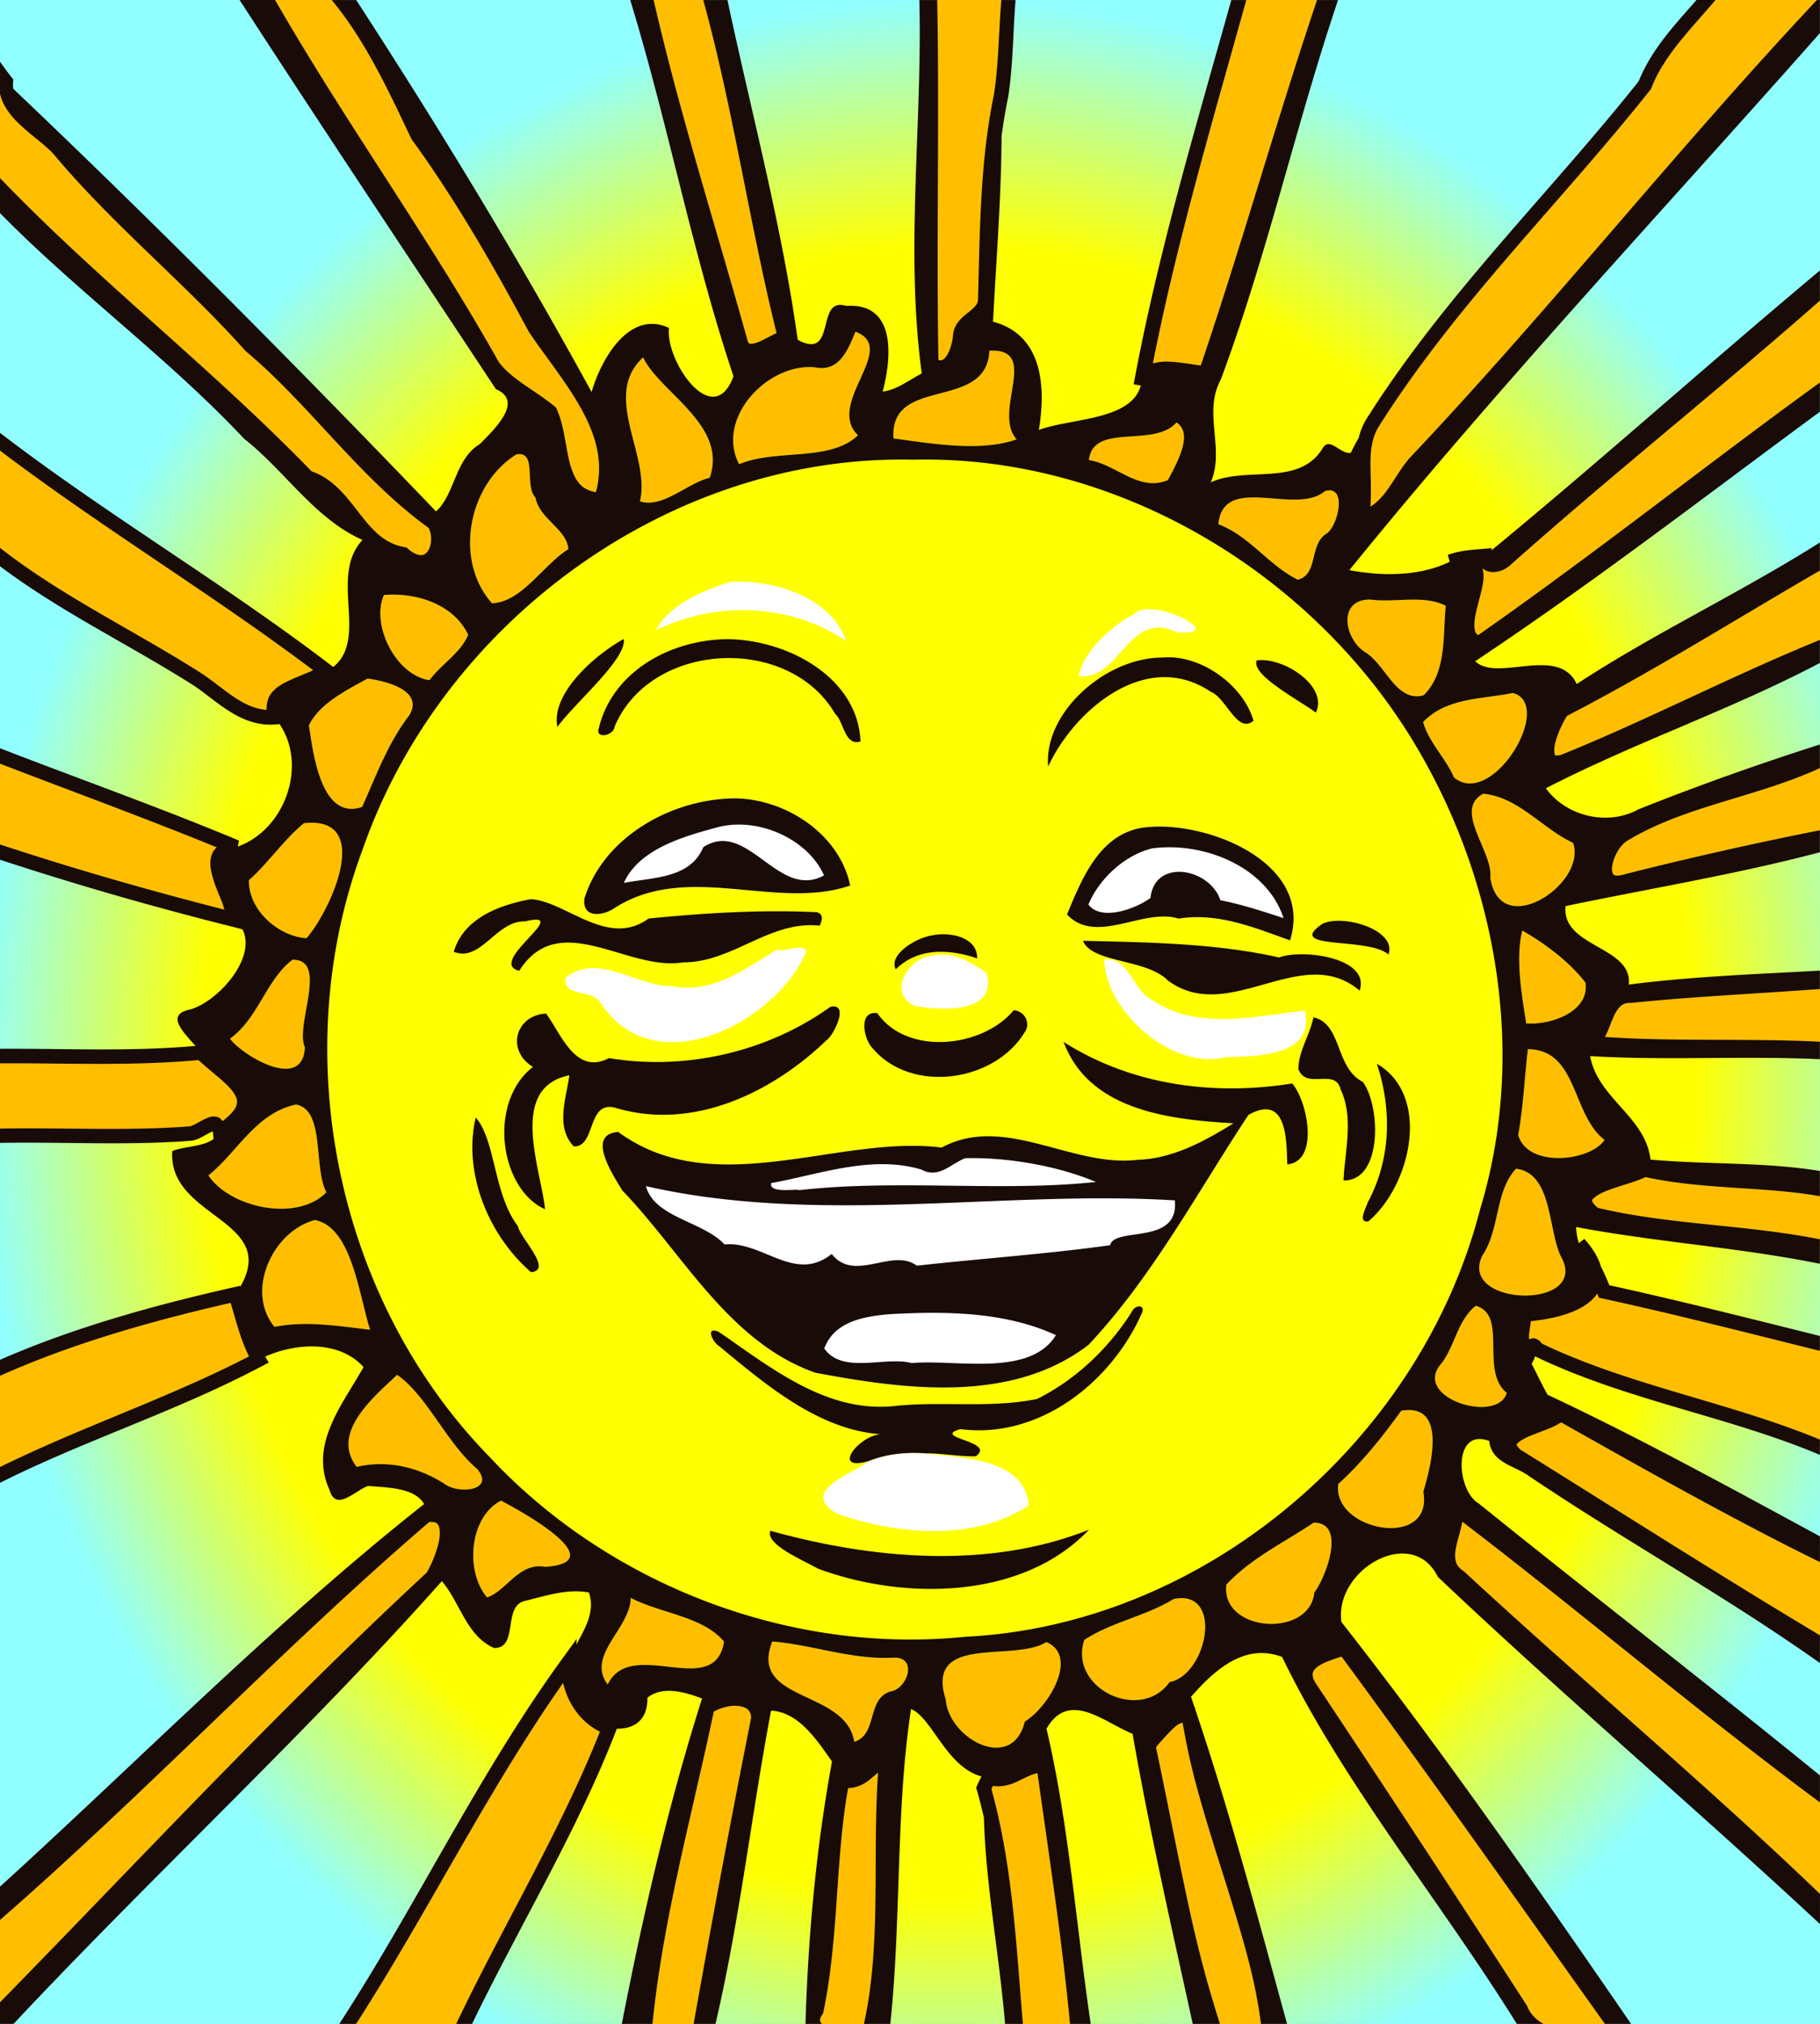 <svg xmlns="http://www.w3.org/2000/svg" height="747.76" width="672.467" viewBox="0 0 504.352 560.815"><rect x="0" y="0" width="504.352" height="560.815" fill="#808080" stroke="none"/><defs><radialGradient id="a" gradientUnits="userSpaceOnUse" cy="298.96" cx="266.12" gradientTransform="matrix(1.067 .01 -.011 1.179 -14.447 -54.582)" r="252.18"><stop stop-color="#ff0" offset="0"/><stop stop-color="#ff0" offset=".77"/><stop stop-color="#91ffff" offset="1"/></radialGradient></defs><path fill="url(#a)" d="M3.361 3.323h504.35v560.82H3.361z" transform="translate(-3.36 -3.323)"/><path d="M255.66 127.327c-.872.005-1.744.019-2.617.04-67.33-1.56-130.71 45.03-152.59 108.12-21.19 56.79-7.2 124.8 35.19 168.18 33.12 35.54 83.42 54.83 131.84 49.86 66.48-3.24 126.17-54.4 142.64-118.33 13.17-43.2 4.76-91.36-18.4-129.62-28.203-46.63-81.174-78.58-136.07-78.25z" fill="#ff0"/><path d="M204.6 161.157c-.758.004-1.5.03-2.224.08-7.58 2.4-17.11 6.39-20.57 13.38 16.65-8.18 37.32-7.39 52.67 2.98-3.928-11.522-18.518-16.506-29.877-16.44zm113.84 7.625c-1.736-.011-3.209.367-4.06 1.325-6.25 3.17-14.241 10.49-15.461 17.24 11.64 1.27 13.74-18.59 27.2-12.15 12.244.976-.162-6.368-7.68-6.415zm-114.76 52.425c-17.4.14-36.222 10.48-41.692 27.63-.86 5.72 5.14 5.04 8.44 2.69 20.19-12.83 44.77.871 65.18-6.159-2.92-14.17-17.71-23.97-31.93-24.16zm117.91 7.825a34.82 34.82 0 00-3.302.125c-13.1.93-18.281 13.82-22.591 24.24 8.15 8.61 21.09-1.93 30.95 1.14 10.96-1.77 21.13 2.58 30.87 6.02 6.178-19.95-18.836-31.392-35.928-31.525zm-100.1 33.537c-2.044-.005-4.98 1.22-6.038.498-8.76 5.19-17.96 12.47-29.24 10.18-9.6.18-20.75-9.6-29.51-2.24-.69 5.37 7.49 3.04 9.73 6.89 15.05 23 48.78 5.3 57.03-14.26-.3-.81-1.044-1.066-1.972-1.068zm39.188 1.928c-1.06.02-2.132.18-3.215.51-6.3 1.03-11.411 10.56-3.841 13.78 7.12 1.16 23.03 2.27 19.7-9.28-3.73-2.576-8.053-5.098-12.644-5.01zm45.97 1.314c-.206 0-.418.007-.636.025.19 13.96 18.45 30.931 33.82 27.091 8.21-.29 24.73-.1 21.74-12.89-14.02 1.45-29.72 5.69-42.33-3-5.135-2.442-6.188-11.208-12.595-11.226zm38.836 43.877l-3.95 1.563.267.017c-8.1 5.02-16.749 9.77-26.509 10.109-18.3 2.2-36.86-12.801-54.34-3.39-28.46-3.66-63.02 15.19-89.62-4.32-9.11.61-1.32 12.16 1.13 16.22 16.79 17.43 29.429 42.05 53.509 50.5 24.6 4.62 54.311 8.67 75.661-7.72 17.607-18.732 30.119-42.147 43.852-62.98zm-93.023 92.922c-3.99.078-7.958.742-11.678 2.227-4.69 3.71-19.56 8.29-8.831 14.59 16.82 5.83 37.73 7.791 53.17-2.279-1.3-13.31-18.45-13.01-28.67-14.43a43.86 43.86 0 00-3.99-.108z" fill="#fff"/><path d="M73.87 0c19.642 34.36 43.288 66.808 62.8 101.58 4.14 5.42 10.64 8.32 15.8 12.58 3.95 8.53 1.11 23.761 14.22 24.591 6.33-18-8.94-33.84-18.36-47.79-9.87-18.42-20.26-36.55-32.55-53.47C109.66 24.583 103.55 11.225 94.612 0H73.87zm105.2 0c7.364 32.21 17.573 63.824 26.43 95.717 2.53 4.15 8.46-1.18 12.04-2.28-7.74-30.843-12.2-63.13-20.51-93.437h-17.964zm78.705 0c.66 33.703-.34 67.411.31 101.01 5.17 3.33 7.76-3.92 8.01-7.8.22-4.8 6.96-5.45 6.95-10.32.53-18.86.56-37.97 4.4-56.43 1.34-8.758 1.274-17.642 1.992-26.456H257.77zm85.533 0c-9.86 35.342-20.53 70.825-27.15 106.8 1.27-7.74 12.62-3.45 18-3.34 11.66-34.188 21.45-69.421 32.91-103.46h-23.763zm129.5 0c-6.378 7.406-13.456 14.453-17.044 23.667-24.78 31.18-53.62 59.14-75.05 92.95-5.29 7.88-1.41 18.06-3.16 26.89 7.34-1.8 10.13-10.11 14.6-15.29 38.708-40.924 73.728-85.25 112.19-126.23V.005h-31.538zM-.002 20.5v31.732c27.107 27.952 57.984 51.91 85.148 79.986 11.6 3.57 13.681 19.09 26.611 21.36 7.52 6.57 11.98-2.79 8.68-8.53-19.3-13.84-32.83-34.001-50.97-49.211-16.97-19.01-36.98-35.11-53.31-54.68-5.13-5.47-15.25-10.42-14.53-18.52-.549-.707-1.091-1.42-1.629-2.138zm504.35 60.193c-28.47 25.134-58.31 48.774-86.71 74.034-1.8 1.88-6.02 3.12-6.19-.67-3.2.29-6.46.36-9.49 1.52 16.51-2.53-1.94 17.98 7.49 23.02 32.278-22.456 63.11-47.049 94.903-70.153V80.692zm-267.29 11.225c-2.08 4.97-4.45 11.39-11.45 9.83-13.15-1-27.34 14.279-20.79 26.889 10.2-4.36 25.11-.54 32.94-8.03-9.1-8.84 11.49-24.169-.7-28.689zm38.391 5.235a15.383 15.383 0 00-1.26.015c-.76 16.94-27.76 6.76-26.58 24.31 10.26 1.39 24.118 3.829 34.108.259-6.636-7.411 5.94-24.197-6.269-24.584zm-97.22 1.854c-11.64 10.76 2.159 27.07-.881 39.9 6.21 2.08 13.12-5.05 19.34-6.53 5.06-14.63-13.888-23.6-18.458-33.37zm147.79 18.041c-6.2 7.19-23.1-.07-24.27 10.43 7.58 1.16 13.85 8.94 21.9 5.55 2.37-4.52 7.22-12.91 2.37-15.98zM0 122.458v31.952c16.98 13.033 36.834 22.418 54.898 33.948 6.45 4.32 12.64 11.07 21.12 10.4-2.42-8.77 9.45-8.64 14.57-12.76-29.239-22.33-61.282-41.2-90.587-63.54zm144.09 3.37a4.488 4.488 0 00-1 .08c-13.5 8.49-17.29 29.42-6.75 41.24 8.2-.25 14.2-10.64 21.16-14.98-.37-5.55-8.03-8.37-9.1-14.29-3-3.047.16-11.851-4.31-12.05zm224.13 10.04a4.73 4.73 0 00-1.064.2c-8.04 6.94-28.13-5.1-29.53 9.19 8.7 3.27 13.95 11.4 22 15.36 5.83-1.43 3.06-9.94 8.1-12.84 3-2.24 5.33-12.198.494-11.91zm136.13 19.895c-23.782 13.734-47.069 28.498-71.512 41.106-2.69 3.8-7.84 16.15.2 14.3 24.124-9.719 47.225-21.874 71.312-31.717v-23.69zm-394.59 9.006a29.74 29.74 0 00-3.373.1c-3.66 8.39 3.42 22.319 12.65 23.589 3.19-4.41 8.61-7.44 10.709-12.589-3.58-7.49-12.012-10.884-19.986-11.1zm270.11 1.36c-9.31-.22-7.439 10.981-1.389 14.691 5.55 3.45 8.51 13.91 16.04 11.83 6.45-6.32 5.299-16.53 6.129-24.8-6.07-3.14-14.04-.79-20.78-1.72zm-278 21.891c-5.9 3.24-13.45 7.02-16.25 12.98 1.19 7.82 3.42 26.5 14.75 22.58 3.89-8.66 7.12-17.62 12.991-25.28 4.37-7.03-6.5-9.61-11.49-10.28zm317.35 3.99c-8.51 1.77-18.349 1.23-24.839 8.06 1.6 5.67 6.24 9.94 8.55 15.35 10.61 8.85 28.05-20.261 16.29-23.411zM0 209.483v26.645c21.535 7.079 43.291 13.317 65.23 18.82-.85-6.4-10.74-19.59.21-20.19-21.336-8.913-43.616-16.855-65.44-25.276zm504.35 1.256c-17.542 8.234-37.503 10.36-54.153 20.37-5.29 2.69-9.38 16.27.82 13.01 17.62-4.447 35.462-8.498 53.333-12.039v-21.34zm-93.342 9.199c-8.39 4.56 2.78 15.91 2 23.27 2.7 17.68 26.94 1.61 22.91-9.67-8.54-3.98-15.26-12.79-24.91-13.6zm-325.03 8.034a20.15 20.15 0 00-1.73.116c-5.67 4.64-9.788 10.92-15.269 15.81-.08 8.62 8.52 15.63 15.98 16.06 6.54-7.527 17.966-32.36 1.02-31.986zm335.86 29.9c-1.88 7.57-.22 17.53 1.1 25.71 6.66.57 17.69-3.251 16.4-11.32-4.54-5.89-11.64-11.11-17.5-14.39zm-340.79 8.08c-7.3 5.53-9.479 16.239-17.319 21.859 3.13 4.42 20.16 14.93 20.75 2.41-2.81-6.2 6.699-24.44-3.431-24.27zm423.3 6.122c-17.43 1.283-34.907 2.048-52.303 3.817-7.65-.18-6.759 9.811-11.169 13.23 20.025 1.807 42.414.447 63.472 1.484v-18.531zm-80.95 18.66c-.95 7.91-1.249 15.92-2.689 23.78 2.68 9.32 20.15 7.23 23.92 1.36-9.19-7.12-7.361-25.01-21.23-25.14zm-367.73.97c-18.503 1.81-37.104.825-55.669.923v22.07c17.577-.307 35.207.752 52.73-.583 2.99-.26 7.69-5.69 8.28-.36 14.39-9.37 2.06-15.02-5.34-22.05zm26.361 14.37c-11.11 2.32-16.29 13.259-24.28 19.639 6.1 9.08 24.69 12.96 32.7 4.67-3.66-6.95-.32-22.839-8.42-24.309zm338.07 17.78c-5.88 6.38-4.41 16.81-9.33 24.08-6.91 14.3 30.421 15.18 21.691.05-3.5-7.43-2.29-22.93-12.36-24.13zm35.761.27c-5.3 2.86-23.28 4.92-14.03 12.42 20.262 4.944 42.06 4.666 62.522 8.795v-16.002c-16.049-2.775-32.59-1.638-48.492-5.213zm-368.64 13.95c-11.83 3.21-19.239 19.8-11.159 29.61 8.83-1.75 17.7-.22 26.51.79-3.16-9.8-5.1-28.5-15.35-30.4zm350.38 6.54a69.893 69.893 0 014.347 7.365c-.475-2.117-1.825-4.555-4.347-7.366zm4.347 7.365c1.862 8.295-9.93 11.591-19.466 12.364-.4 3.72-1.851 8.211.839 11.481.64-1.24.38-4.93 2.88-1.82 24.906 12.002 52.65 16.362 78.153 26.975v-28.723c-19.891-4.94-39.764-10.042-59.772-14.392a61.575 61.575 0 00-2.635-5.885zm-376.67 6.664c-21.899 4.94-44.73 11.24-65.279 20.36v29.645c23.424-11.64 48.615-19.62 71.689-31.86-3.33-5.57-4.279-12.1-6.409-18.14zm343.67 3.19c-4.97 3.96-5.73 10.91-9.41 15.87-8.69 9.54 15.43 17.06 18.01 8.27-7.54-6.07.43-21.64-8.6-24.14zm-298.91 19.15c-6.44 6.13-18.531 16.06-11.191 25.5 8.57-1.99 17.08.07 24.37 4.73 3.74 2.88 14.051 1.92 9.04-4.11-8.58-7.31-13.97-20.43-22.22-26.12zm280.47 9.75a12.306 12.306 0 00-2.195.19c-5.14 7.1-10.761 14.23-17.441 20.29-1.84 13.08 26.44 18.32 23.55 2.18 2.09-7.06 6.106-22.548-3.914-22.66zm42.064 1.08c-4.02 3.58-19.41 5.1-12.52 11.44 28.222 17.555 55.824 35.258 84.303 52.27v-24.866c-24.399-12.046-48.115-25.512-71.783-38.844zm-293.73 24.03c-8.71 4.47-10.08 19.49-3.87 26.82 5.47-1.82 8.79-9.84 16.19-8.47 18.96-1.36-7.17-15.66-12.32-18.35zm264.62 1.9c.8 6.33-6.03 14.58.98 19.24 33.032 30.576 67.535 59.269 99.912 90.517v-30.53c-34.3-25.5-66.92-53.47-100.89-79.23zm-283.71 2.02a7.66 7.66 0 00-.775.002c-.28.014-.575.04-.884.083-40.6 34.81-77.856 74.33-118.09 109.55v28.359c39.593-40.37 78.276-82.252 119.9-120.78 2.796-4.618 7.46-16.844-.15-17.216zm244.26 2.205c-8.17 5.48-17.39 9.88-24.17 17.16-1.55 13.25 23.11 14.88 24.38 2.19 3.36-4.49 8.89-19.51-.21-19.35zm-189.23 20.82c-.06 8.46-12.471 15.939-6.381 24.009 6.47-13.43 29.64 4.49 32.23-11.88-5.86-7.05-17.65-7.8-25.85-12.13zm152.88.084a10.56 10.56 0 00-2.387.225c-7.85 4.81-17.2 6.35-24.82 11.36-4.37 13.53 15.7 22.91 23.63 11.68 9.91-1.958 14.467-22.955 3.577-23.265zM214 454.879c-6.67 16.91 20.43 13.17 22.72 27.8 6.55-2.03 3.37-11.861 9.98-13.941 4.76-.67 7.63-9.43 1.15-9.39-11.65.72-22.51-3.54-33.85-4.47zm75.941.15c-8.9 5.74-33.699-2.46-27.859 15.98.84 10.89 18.42 20.34 21.9 6.05 6.69-4.07 15.019-18.19 5.96-22.03zm82.591 1.639c-5.26 1.72-13.751 3.76-9.69 10.7a8371.383 8371.383 0 0158.558 89.37 11.169 11.169 0 002.899 4.088h22.92c-24.85-34.83-49.37-69.78-74.69-104.16zm-215.06 4.12c-22.879 31.49-39.892 67.302-61.052 100.04h32.198c13.151-27.448 29.239-53.596 40.253-81.958-7.28-2.57-11.78-10.53-11.4-18.08zm45.78 9.897c-2.72.093-5.572 1.065-7.2 2.303-6.095 29.132-14.35 58.274-17.273 87.838h15.467c5.022-28.262 10.351-56.698 15.956-84.838-.174-4.09-3.453-5.423-6.95-5.303zm125.22 4.262c-4.607.216-7.023 5.779-10.408 8.441 5.694 25.713 9.627 52.596 17.817 77.438h15.758c-3.788-29.172-17.944-56.537-22.216-85.847a6.135 6.135 0 00-.952-.031zm-83.405 13.317c-4.02.177-5.737 6.622-11.744 5.024-4.02 20.7-2.739 42.819-7.089 63.809-1.014 1.508-1.156 2.727-.79 3.728h16.087c5.084-23.537 1.848-48.546 3.933-72.558a3.763 3.763 0 00-.397-.003zm43.259.894c-4.593-.14-8.619 5.533-14.253 3.48-.52.93-1 1.88-1.43 2.86 5.959 20.812 6.97 43.504 8.824 65.327h17.116c-2.25-23.954-6.046-47.747-9.33-71.558-.312-.065-.62-.1-.927-.11z" fill="#ffbf00"/><path d="M66.397 0c23.402 36.122 47.33 71.938 71.034 107.84 7.99 3.37-.79 11.42-4.44 15.2-6.94 4.11-6.93 14.052-12.17 18.661-38.217-39.84-77.123-79.07-117.137-117.096a7.155 7.155 0 01-.065-1.79l.07-.785-.484-.62a111.787 111.787 0 01-3.208-4.314v8.883c.76 3.286 2.898 6.047 5.32 8.353 3.25 3.094 7.058 5.716 9.38 8.192C31.182 62.256 51.176 78.35 67.974 97.169l.095.108.113.092c17.7 14.842 31.193 34.834 50.617 48.935 1.067 2.113.777 5.035-.256 6.442-.537.73-1.082 1.055-1.854 1.078-.77.023-1.988-.33-3.617-1.753l-.42-.367-.549-.097c-5.718-1.004-9.019-4.882-12.573-9.45-3.433-4.413-7.056-9.414-13.195-11.57C58.603 101.97 27.227 77.699-.01 49.323v9.71C21.51 80.93 46.615 99.186 67.69 121.61c11.3 8.85 19.37 22.01 32.77 28.01-9.38 10.026 1.75 27.32-8.133 35.188l-.532-.408C62.022 161.65 29.497 142.57-.005 119.93v4.919c28.255 21.407 58.748 39.743 86.792 60.862-2.121.97-4.65 1.9-7.18 3.108-1.805.863-3.557 1.944-4.727 3.708-.761 1.148-1.015 2.615-1.012 4.178-2.863-.218-5.485-1.33-8.114-2.981-3.229-2.027-6.37-4.776-9.75-7.04l-.02-.01-.017-.013C37.304 174.748 17.01 165.148-.004 151.788v5.107c16.915 12.726 36.302 21.959 53.795 33.121 3.068 2.056 6.242 4.839 9.838 7.097 3.6 2.26 7.74 4.01 12.544 3.63l1.29-.103c7.813 11.52 1.5 29.223-11.544 33.928l.286-1.666c-21.641-9.04-44.193-17.056-66.212-25.568v4.264c20.076 7.74 40.406 15.148 60.06 23.189-.52.495-.962 1.046-1.236 1.695-.92 2.184-.492 4.48.165 6.746.657 2.265 1.657 4.578 2.523 6.7.349.855.426 1.362.698 2.126-20.916-5.328-41.67-11.296-62.21-18.064v4.233c21.38 7.01 42.973 13.194 64.742 18.654l2.452.616c4.06 8.065-6.94 20.14-14.525 22.233-6.99 1.422-1.725 6.382 1.508 10.084-17.878 1.622-35.977.7-54.177.798v4.025c18.202-.098 36.567.816 54.983-.9 3.774 3.454 8.164 6.545 9.843 9.177.89 1.396 1.11 2.362.595 3.7-.395 1.028-1.724 2.454-3.722 4.033-.33-.363-.596-.797-1.045-.983-1.478-.613-2.71-.106-3.698.334-.988.441-1.89.995-2.691 1.42-.8.426-1.51.67-1.705.688l-.003.002c-17.32 1.317-34.895.305-52.556.615v3.96c17.483-.304 35.162.768 52.88-.584h.013l.01-.002c1.3-.113 2.297-.641 3.237-1.14.94-.5 1.809-1.02 2.443-1.302.388-.173.277-.157.328-.177.04.134.076.185.11.488l.181 1.64c-3.172 2.266-7.908 1.933-11.454 3.349-1.244 18.54 29.579 18.865 18.892 37.525l-.066-.188-1.734.39c-21.677 4.889-44.317 11.113-64.841 20.12v4.438c20.013-8.992 42.321-15.288 63.903-20.216 1.494 4.756 2.651 9.906 5.111 14.819-22.125 11.487-46.24 19.44-69.014 30.673v4.365c23.485-11.8 49.039-19.824 72.626-32.344l1.858-.986-.985-1.649c8.916-3.943 20.675-4.405 27.25 2.908-5.6 10.1-15.26 21.42-9.41 34.06 1.79 6.29 7.329-.14 10.759-1.13 4.86.49 12.69.32 15.45 5.02-40.915 32.304-78.637 70.64-117.553 106.04v9.22C40.672 496.56 78.18 456.752 118.924 421.76c.044-.003.094-.012.136-.014v.001c.212-.01.403-.015.575-.012 1.205.019 1.514.348 1.82.869.351.594.543 1.898.327 3.543-.424 3.227-2.236 7.435-3.522 9.605C77.17 473.815 38.968 515.04-.012 554.84v5.97h3.754c38.89-41.455 81.648-81.023 118.696-122.68 5.07 5.83 6.71 15.072 14.49 18.532 6.96.06 2.16-11.88 8.71-13.1 5.65-1.39 11.7-3.42 17.57-2.29 1.772 5.324-1.052 9.849-3.494 14.455l.08-1.573-3.955 5.44c-23.282 32.045-40.429 68.338-61.817 101.216h4.657c19.982-31.084 36.393-64.587 57.368-94.488 1.296 5.707 4.88 10.863 10.199 13.519-11.02 27.762-26.816 53.645-39.827 80.968h4.4c13.017-27.01 28.919-52.947 39.904-81.232l.217-.56c5.024.067 8.565-2.568 8.459-8.585 4.24-3.4 10.48-1.56 15.15.21-9.372 29.461-16.323 59.797-22.232 90.169h8.498c2.886-28.948 10.896-57.656 16.975-86.504 1.277-.78 3.463-1.57 5.517-1.64 1.474-.05 2.776.242 3.564.754.76.493 1.199 1.11 1.29 2.51-5.606 28.157-10.927 56.606-15.948 84.88h6.055c6.708-28.578 10.053-58.54 15.402-86.8 7.72.39 12.719 8.21 16.888 14.07-4.31 23.506-6.557 47.687-7.314 71.607v.113l-.028 1.008h4.585c-.016-.015-.037-.03-.052-.044-.374-.363-.483-.602-.508-.887-.025-.286.041-.794.638-1.682l.219-.325.08-.386c4.294-20.725 3.29-42.17 6.846-62.04 2.632-.02 4.755-1.267 6.199-2.497.843-.719 1.506-1.303 2.103-1.768-1.625 23.478.989 47.4-3.914 69.628h7.3c3.09-28.921 1.472-59.57 5.76-87.232 5.8 2.324 9.745 16.02 19.527 18.663a34.13 34.13 0 00-1.198 2.434l-.29.66.199.693c.72 2.515 1.361 5.064 1.945 7.636v.002c.54 19.06 4.3 38.089 5.861 57.14h4.944c-1.835-21.55-2.862-44.102-8.728-65.068.135-.292.29-.578.434-.866 2.793.408 5.314-.489 7.305-1.486 2.06-1.032 3.684-1.832 5.042-2.056 3.22 23.17 6.82 46.275 9.007 69.477h5.732c-4.025-27.238-6.043-55.387-12.25-81.784 6.21-10.85 15.9-1.8 23.85 1.39 4.694 26.925 10.83 53.657 16.672 80.4h7.552c-.972-2.957-2.87-9.27-3.933-13.162-2.902-10.632-4.803-19.148-9.634-43.17-1.513-7.523-3.064-15.122-3.446-16.886-.382-1.764-.693-3.299-.693-3.41 0-.216 2.273-2.75 4.38-4.882.815-.826 1.529-1.393 2.057-1.638.445-.206.834-.347.866-.315.032.032.295 1.351.584 2.934 1.787 9.783 4.174 18.58 10.195 37.567 6.923 21.83 9.337 31.128 10.792 41.568.09.648.129.897.2 1.395h7.22c-7.972-29.043-15.909-58.942-25.409-87.064l-.086-.602-.12-.012c-.335-.989-.666-1.982-1.005-2.966 6.33-7.17 14.69-15.04 25.24-11.04 16.94 35.016 43.88 67.641 65.057 101.687h7.401c-1.993-1.077-3.594-2.646-4.506-4.851l-.07-.169-.099-.153a8396.969 8396.969 0 00-58.518-89.312c-.83-1.424-.872-2.25-.722-2.834.151-.588.599-1.181 1.499-1.811 1.507-1.057 4.05-1.893 6.435-2.666 24.719 33.593 48.7 67.738 72.992 101.792h7.252c-25.886-37.645-52.49-75.949-80.28-111.376-2.01-14.51 19.6-27.04 26.74-12.48 34.591 32.77 70.974 63.711 105.88 96.192V524.8c-32.065-30.816-66.04-59.192-98.56-89.296l-.118-.108-.134-.089c-1.402-.932-1.905-1.798-2.157-2.873-.251-1.076-.15-2.454.188-4.04.432-2.03 1.237-4.324 1.66-6.743 33.224 25.37 65.322 52.75 99.113 77.781v-7.472c-31.267-25.447-63.246-50.094-94.608-75.396-6.17-3.57-7.27-21.092 2.96-17.282.66 6.05 6.78 6.74 10.79 9.57 26.552 17.916 54.745 33.456 80.856 51.966v-7.68c-27.992-16.748-55.205-34.148-83.008-51.447-.624-.598-.94-1.08-1.01-1.278-.074-.21-.064-.127 0-.247.119-.24 1.128-1.119 2.733-1.864 1.605-.745 3.665-1.465 5.619-2.231 1.438-.564 2.751-1.187 3.947-1.944 23.601 13.298 47.302 26.71 71.721 38.723v-7.134c-24.792-13.424-49.872-27.224-75.472-39.24-1.591-2.792-2.912-5.715-4.41-8.55l.617-1.193c.195-.38.21-.618.287-.914 25.5 12.276 53.569 16.607 78.962 27.315v-4.246c-25.467-10.473-52.72-14.946-76.956-26.548-.577-.7-1.127-1.274-2.193-1.502-.444-.095-.932.123-1.4.294-.01-.28-.075-.51-.063-.813.05-1.277.317-2.767.535-4.233 4.491-.478 9.261-1.397 13.11-3.325 2.137-1.07 4.01-2.447 5.273-4.317.017.043.04.085.056.128l.387 1.008 1.055.23c20.12 4.375 40.134 9.52 60.197 14.5v-4.125c-19.39-4.817-38.794-9.776-58.349-14.053-.7-1.724-1.434-3.428-2.27-5.069-.021-.04-.05-.078-.07-.118-.65-2.331-2.046-4.76-4.37-7.407-.012-.017-.02-.034-.03-.051l-.012.003c-.067-.076-.095-.144-.164-.22l-1.528 1.192c-.467-1.448-.681-2.965-.778-4.466 22.36 4.213 45.271 5.671 67.57 10.187v-6.782c-20.46-4.087-41.866-4.01-61.532-8.716-.731-.654-1.302-1.27-1.466-1.602-.194-.394-.152-.424-.098-.57.105-.292 1.135-1.28 2.959-2.105s4.222-1.576 6.511-2.289c1.995-.622 3.758-1.231 5.303-1.956 16.21 3.526 32.677 2.534 48.323 5.295v-6.998c-15.518-2.527-31.327-1.726-46.96-3.155-1.24-11.76-14.63-17-16.71-28.67 21.138 1.283 42.447-.13 63.67.862v-4.852c-19.898-.982-40.716.014-59.57-1.321.972-1.82 1.588-3.762 2.297-5.363.595-1.345 1.239-2.428 1.962-3.086.724-.658 1.483-1.025 2.961-.99l.125.001.124-.01c17.27-1.757 34.68-2.539 52.101-3.82v-5.103c-17.673.99-35.4 1.603-52.96 3.863 1.13-10.67-18.73-10.3-17.51-21.75 23.432-4.88 47.271-8.79 70.47-14.913v-6.094a1061.003 1061.003 0 00-53.821 12.117l-.061.015-.058.018c-2.203.704-2.985.357-3.242.13-.258-.229-.543-.955-.383-2.256.16-1.3.753-2.94 1.586-4.317s1.925-2.468 2.734-2.88l.061-.032.06-.036c15.906-9.562 35.404-11.851 53.124-19.984v-6.54c-16.942 5.408-33.73 11.367-50.26 17.96-8.48 4.7-20.01 2.01-25.68-5.83 24.744-12.75 51.36-21.772 75.94-34.728v-6.378c-24.41 9.915-47.684 22.15-71.854 31.903-.702.145-1.186.135-1.364.086-.19-.051-.146-.037-.205-.13-.118-.187-.313-1.243-.047-2.679.51-2.744 2.291-6.453 3.413-8.145 24.002-12.422 46.846-26.81 70.057-40.25v-7.784c-21.914 13.888-46.195 25.295-67.39 39.225-5.05-10.89-22.05-.39-28.12-6.33 32.706-21.756 63.857-45.83 95.512-69.116v-8.11c-31.818 23.067-62.611 47.59-94.728 70.02-.204-.236-.552-.415-.678-.72-.27-.651-.386-1.555-.324-2.662.125-2.213.977-5.1 1.68-7.892.633-2.512 1.236-4.983.513-7.36.047.046.065.116.114.158.933.808 2.107 1.034 3.114.978 1.955-.106 3.652-1.008 4.928-2.292 27.912-24.816 57.248-48.152 85.384-72.912v-8.352c-30.56 25.552-60.264 52.224-90.968 77.512l-.027-.589-2.082.19c-2.963.27-6.254.38-9.546 1.529-.024.004-.043.002-.067.006v.011c-.14.05-.275.044-.414.097l.518 1.958c-8.538 4.163-19.22 3.979-27.795 2.302 40.816-50.384 86.792-99.488 130.384-148.8V.009h-.837c-38.776 41.24-73.984 85.792-112.808 126.84l-.032.034-.03.035c-2.445 2.834-4.262 6.24-6.32 9.03-1.383 1.879-2.831 3.393-4.54 4.438.25-3.66.092-7.3.026-10.712-.088-4.507.272-8.515 2.57-11.936l.013-.022.016-.02c21.264-33.553 50.04-61.466 74.928-92.785l.187-.235.111-.282C461.194 15.197 468.651 8 475.373.001h-5.241c-5.935 6.774-12.428 13.597-16.03 22.52-24.644 30.99-53.491 58.964-75.062 92.984-1.262 1.878-2.05 3.857-2.536 5.875-.806 1.323-1.507 2.72-2.194 4.108-2.89.46-5.9-4.72-7.84-1.17-6.61 10.591-20.881 4.78-30.941 9.32 3.97-9.17-2.2-19.27 2.72-28.33 12.87-34.464 20.794-70.492 32.549-105.304h-5.83c-11.224 33.4-20.88 67.84-32.216 101.272-2.356-.274-5.698-.972-9.089-1.082a13.938 13.938 0 00-4.195.516c6.677-33.806 16.588-67.284 25.898-100.704h-4.154c-9.816 35.142-20.432 70.502-27.048 106.44l.009.002c0 .014-.013.023-.016.037l1.968.342c-2.608 9.75-19.59 9.033-28.244 12.312 1.99-11.97 1.08-26.35-12.7-30 .895-17.116 2.28-34.288 2.375-51.479v-.005c.486-3.619 1.08-7.215 1.822-10.78l.01-.053.011-.051c1.382-9.026 1.308-18.011 2.025-26.76h-3.945c-.722 8.874-.737 17.662-2.037 26.153-3.875 18.696-3.894 37.888-4.422 56.677v.06c0 .756-.198 1.2-.635 1.765-.436.565-1.156 1.177-2.006 1.858-.85.68-1.827 1.432-2.68 2.477-.852 1.045-1.551 2.46-1.628 4.125v-.038c-.101 1.578-.814 4.186-1.798 5.583-.492.698-.977 1.046-1.355 1.151-.221.062-.507.045-.864-.062-.599-33.115.311-66.402-.344-99.752h-4.943c.882 34.435-3.977 69.2.673 103.48-3.53 1.79-6.819 4.52-10.84 5.02 2.57-9.64 3.73-24.68-10.09-23.74-8.69-2.79-2.48 15.33-13.45 9.39C216.646 62.437 208.246 31.35 201.59.006h-6.705c8.21 29.766 12.74 61.615 20.313 92.296-1.73.8-3.41 1.783-4.888 2.41-.984.416-1.824.595-2.262.565-.392-.027-.511-.12-.781-.531-8.8-31.648-18.84-62.95-26.136-94.744h-6.486c10.552 34.461 17.272 70.446 28.616 104.256-5.6 15.33-19.019-4.37-17.87-13.39-11.1-5.21-18.92 8.91-21.449 17.76C143.71 71.65 121.693 35.37 98.701.004h-6.773c9.294 11.212 15.633 24.913 22.008 38.342l.08.17.107.15c12.206 16.803 22.555 34.854 32.407 53.24l.048.089.056.084c4.794 7.1 10.908 14.496 14.976 22.19 3.788 7.168 5.632 14.422 3.517 22.129-1.825-.38-3.247-1.018-4.242-2.038-1.299-1.329-2.192-3.247-2.855-5.567-1.326-4.64-1.542-10.63-3.784-15.474l-.191-.412-.35-.29c-5.424-4.487-11.696-7.343-15.432-12.215C118.897 65.92 95.649 33.795 76.235.002h-9.86zM237.06 91.92c12.19 4.52-8.4 19.85.7 28.69-7.83 7.49-22.741 3.669-32.941 8.029-6.55-12.61 7.64-27.89 20.79-26.89 7 1.56 9.37-4.859 11.45-9.829zm38.39 5.235c12.209.387-.367 17.173 6.269 24.584-9.99 3.57-23.85 1.13-34.11-.26-1.18-17.55 25.82-7.369 26.58-24.31.447-.022.867-.027 1.261-.015zm-97.224 1.854c4.57 9.77 23.52 18.74 18.46 33.37-6.22 1.48-13.131 8.61-19.341 6.53 3.04-12.83-10.759-29.14.88-39.9zM326.02 117.05c4.85 3.07 0 11.46-2.37 15.98-8.05 3.39-14.32-4.39-21.9-5.55 1.17-10.5 18.07-3.24 24.27-10.43zm-181.936 8.784c4.471.199 1.31 9.003 4.31 12.05 1.07 5.92 8.73 8.74 9.1 14.29-6.96 4.34-12.96 14.73-21.16 14.98-10.54-11.82-6.75-32.75 6.75-41.24.37-.068.702-.093 1-.08zm111.576 1.5c54.893-.329 107.864 31.62 136.064 78.25 23.16 38.26 31.57 86.424 18.4 129.624-16.47 63.93-76.16 115.088-142.64 118.328-48.42 4.97-98.72-14.32-131.84-49.86-42.39-43.38-56.38-111.391-35.189-168.183 21.88-63.09 85.256-109.68 152.592-108.12.872-.022 1.745-.036 2.616-.041zm112.56 8.541c4.837-.288 2.506 9.669-.494 11.91-5.04 2.9-2.27 11.41-8.1 12.84-8.05-3.96-13.3-12.09-22-15.36 1.4-14.29 21.49-2.25 29.53-9.19.388-.115.742-.18 1.064-.2zm-258.464 28.9c7.974.216 16.407 3.61 19.986 11.1-2.1 5.15-7.52 8.18-10.71 12.589-9.23-1.27-16.31-15.2-12.65-23.589a29.694 29.694 0 013.374-.1zm270.104 1.36c6.74.93 14.71-1.42 20.78 1.72-.83 8.27.32 18.48-6.13 24.8-7.53 2.08-10.488-8.38-16.039-11.83-6.05-3.71-7.92-14.91 1.39-14.69zm-207.024 10.929c-8.14 4.5-20.2 15.15-18.389 24.38 5.13-7 19.31-18.89 18.39-24.38zm28.09.05c-15.36.39-31.28 8.99-35.03 24.83-.83 3 4.23 1.78 4.4-.54 9.911-23.76 48.331-25.72 61.171-3.55 2.4 2.09 2.57 8.96 6.99 7.6-.737-18.231-21.097-28.503-37.513-28.343zm123.152 5.014c-.67-.01-1.338.014-2.001.077-15.71 0-32.91 15.248-31.61 30.188 7.1-15.44 27.09-32.81 45.07-20.7 4.35 1.71 7.31 11.79 11.83 8.02-2.625-9.252-13.23-17.424-23.289-17.585zm25.612.777a9.702 9.702 0 00-1.442.089c-1.62 4.09 11.919 11.07 16.388 14.47 3.338-6.834-7.483-14.486-14.947-14.56zm-247.832 5.12c4.99.67 15.86 3.25 11.49 10.28-5.87 7.66-9.1 16.62-12.99 25.28-11.33 3.92-13.56-14.76-14.75-22.58 2.8-5.96 10.35-9.74 16.249-12.98zm317.352 3.989c11.76 3.15-5.68 32.26-16.29 23.411-2.31-5.41-6.95-9.68-8.55-15.35 6.49-6.83 16.33-6.291 24.84-8.061zm-8.21 27.93c9.65.81 16.37 9.62 24.91 13.6 4.03 11.28-20.21 27.35-22.91 9.67.78-7.36-10.39-18.71-2-23.27zm-207.328 1.27c-17.4.14-36.22 10.48-41.69 27.63-.86 5.72 5.14 5.04 8.44 2.69 20.19-12.83 44.77.87 65.18-6.16-2.92-14.169-17.71-23.97-31.93-24.16zm-117.704 6.764c16.948-.374 5.52 24.458-1.019 31.986-7.46-.43-16.06-7.44-15.98-16.06 5.48-4.89 9.599-11.17 15.27-15.81a20.133 20.133 0 011.729-.116zm118.704.503c9.783-.026 19.93 5.68 23.684 14.083-12.7 6.99-21.17-15.73-33.45-7.83-3.66 8.77-14.008 8.35-22.039 9.91 4.27-9.48 16.76-12.959 26.45-15.539a23.285 23.285 0 015.355-.623zm116.904.558a34.826 34.826 0 00-3.302.125c-13.1.93-18.28 13.82-22.59 24.24 8.15 8.61 21.09-1.93 30.95 1.14 10.96-1.77 21.13 2.58 30.87 6.02 6.179-19.95-18.835-31.392-35.927-31.525zm3.036 5.733c13.042.198 27.018 7.148 31.083 19.633-5.75-1.88-11.52-3.781-17.5-4.961-2.96-8.93-18.24-11.71-19.38-.61-4.13 2.98-13.63 6.55-17.2 1.8 2.95-7.09 9.98-13.67 17.64-15.55a35.419 35.419 0 015.357-.313zm-177.576 14.392c-8.65 1.61-18.56 5.25-21.29 14.57 7.51 3 11.759-8.68 19.71-8.42 13.87-3.32-10.9 11.45-1.57 13.67 11.17-17.489 30.02.3 45.46-2.33 13.6.09 24.02-11.72 37.83-10.15.58-1.45 1.17-3.19-.84-3.74-15.54-.75-31.14.23-46.6 1.75-11.36 8.33-23.09-4.94-32.7-5.35zm223.528 5.986c-1.553.035-2.96.292-4.047.804-10.88 7.39 12.729 3.57 18.24 8.54 1.998-5.485-7.464-9.496-14.193-9.344zm51.28 2.712c5.86 3.28 12.96 8.499 17.5 14.388 1.29 8.07-9.74 11.89-16.4 11.32-1.32-8.18-2.98-18.139-1.1-25.71zm-160.696 1.025a14.553 14.553 0 00-2.873.314c-4.3.6-12.14 5.31-10.05 9.39 6.25-6.14 14.92-5.62 22.57-3.03.057-4.988-5.2-6.736-9.647-6.675zm38.947 1.793c2.54 6.24 17.57 4.942 23.51 10.982 16.99 12.6 37.041-10.8 53.181 2.83 3.04-9.17-15.94-11.64-22.32-9.18-17.45-3.96-36.23-4.182-54.37-4.632zm-219.04 5.261c10.13-.17.621 18.07 3.431 24.27-.59 12.52-17.62 2.01-20.75-2.41 7.84-5.62 10.02-16.33 17.32-21.86zm149.944 12.936c-.262.001-.561.038-.897.114-17.45 12.54-40.179 17.73-61.339 14.2-9.24 4.82-13.18-6.53-17.42-12.33-8.45.39-11.21 10.16-3.66 14.77-12.62 9.87-9.21 33.82 3.37 39.45-1.22-11.42-10.25-33.71 6.73-37.12-.88 6.45-3.92 14.27 1.21 19.69 6.17.3 3.62-12.68 11.41-10.73 21.45 6.56 43.53-4.08 58.75-18.79 1.866-1.322 5.789-9.27 1.847-9.253zm49.915 1.053c-8.7 10.5-29.67 12.61-37.77.82-5.3-.85-3.88 7.04-1.43 9.6 10.81 12.911 34.06 9.491 42.37-4.529 1.58-2.52-.27-5.72-3.17-5.89zm83.056 1.97c-.93 4.84-4.19 9.422-4.16 14.342 2.21 5.88 10.22-.451 11.68 5.589 3.83 7.95 1.05 17.9.83 25.27 10.89.13 10.27-20.68 5.34-27.32-7.75-3.92-5.71-16.18-13.69-17.88zm-69.24 6.8c7.16 19.14 29.55 21.502 47.07 22.562-8.1 5.02-16.75 9.77-26.51 10.11-18.3 2.2-36.861-12.802-54.341-3.391-28.46-3.66-63.019 15.19-89.616-4.32-9.11.61-1.32 12.16 1.13 16.22 16.79 17.43 29.43 42.049 53.51 50.5 24.6 4.62 54.31 8.67 75.66-7.72 17.82-18.96 30.42-42.72 44.35-63.74 10.67-5.97 10.52 6.92 10.74 13.71 8.87-.77 5.72-17.3 1.38-22.41-21.84 3.48-44.53.48-63.37-11.52zm128.672 2.021c13.87.13 12.042 18.02 21.232 25.14-3.77 5.87-21.24 7.96-23.92-1.36 1.44-7.86 1.739-15.87 2.689-23.78zm-41.859 4.03c4.22 12.68 3.92 26.48-2.53 38.44-.46 1.53-2.89 5.77.21 5.22 11.84-10.06 17.44-34.87 2.32-43.66zM82.03 306.062c8.1 1.47 4.759 17.36 8.419 24.31-8.01 8.29-26.6 4.41-32.7-4.67 7.99-6.38 13.17-17.32 24.281-19.64zm49.8 3.58c-3.57 15.36 3.499 32.61 15.319 42.87 6.21-.55-2.98-9.41-3.62-12.74-6.77-8.84-6.18-23.86-11.7-30.13zm137.904 11.26c11.527.03 24.669 2.625 33.979 6.62-26.83 2.8-54.93-.831-82.192 2.259-.81-.46-8.5 1.05-7.81-1.96 13.58-2.45 27.86-7.86 41.64-3.74 4.75 2.62 8.14-1.6 12.1-3.15.752-.022 1.514-.03 2.282-.029zm150.368 2.94c10.07 1.2 8.861 16.7 12.361 24.13 8.73 15.129-28.6 14.249-21.69-.05 4.92-7.27 3.45-17.7 9.33-24.08zm-241.112 4.82c48.02 11.01 99.608 1 146.576 3.96 1.24 12.609-16.669 7.16-17.939 12.42-17.98 2.49-34.8 3.6-53.56 5.67-6.87-5.08-17.25 4.82-23.59-3.25-10.27 8.21-19.09-3.652-29.7-2.632-5.91-6.43-19.4-7.388-21.79-16.169zm-91.768 9.4c10.25 1.9 12.19 20.6 15.35 30.4-8.809-1.01-17.679-2.54-26.509-.79-8.08-9.81-.67-26.4 11.16-29.61zM408.95 361.82c9.03 2.5 1.06 18.07 8.6 24.14-2.58 8.791-26.699 1.27-18.01-8.27 3.68-4.96 4.44-11.91 9.41-15.87zm-93.384.166c-.703.064-1.56.609-1.975 1.593-6.42 10.1-15.45 18.692-26.18 24.061-13.15 2.7-26.59.51-39.83 1.99-18.76 1.81-34.061-10.76-48.43-20.6-3.85-1.61-1.67 2.88.15 3.99 13.05 10.785 27.535 23.125 44.698 24.39-6.328.579-13.768 10.542-3.217 7.419 4.96-1.98 10.358-2.499 15.668-2.119 4.67-.04 9.28.909 13.95.819 5.86-4.2-12.548-5.1-4.268-7.53 21.7 2.83 41.62-12.8 50.13-31.78.86-1.603.208-2.317-.696-2.234zm-57.628 1.79c11.89-.04 23.995 1.242 34.683 6.185-7.28 11.76-27.74 6.619-39.98 7.739-7.29-1.98-19.15 3.22-24.23-4.05 2.82-7.45 10.72-8.8 17.771-9.48 3.855-.22 7.793-.38 11.756-.394zm-147.896 17.184c8.25 5.69 13.64 18.81 22.22 26.12 5.01 6.03-5.3 6.99-9.04 4.11-7.29-4.66-15.8-6.72-24.371-4.73-7.34-9.44 4.75-19.37 11.19-25.5zm280.464 9.75c10.02.113 6.005 15.6 3.914 22.66 2.89 16.14-25.39 10.9-23.55-2.18 6.68-6.06 12.3-13.189 17.44-20.289a12.26 12.26 0 012.196-.19zm-251.664 25.105c5.15 2.69 31.28 16.99 12.32 18.35-7.4-1.37-10.72 6.65-16.19 8.47-6.21-7.33-4.84-22.35 3.87-26.82zm225.168 6.12c9.1-.16 3.57 14.86.21 19.35-1.27 12.69-25.93 11.061-24.38-2.189 6.78-7.28 16-11.68 24.17-17.16zm-62.216 1.92c-27.83 11.1-60.08 8.18-88.328.31-1.44 3.85 9.329 8.24 13.14 10.47 24.047 8.952 56.84 8.56 75.191-10.784zm-127.008 18.9c8.2 4.33 19.99 5.08 25.85 12.13-2.59 16.37-25.762-1.55-32.231 11.88-6.09-8.07 6.32-15.55 6.38-24.01zm152.88.084c10.89.31 6.333 21.307-3.576 23.266-7.93 11.23-28.002 1.85-23.632-11.68 7.62-5.01 16.97-6.551 24.82-11.36a10.561 10.561 0 012.388-.226zM214.01 454.847c11.34.93 22.2 5.189 33.85 4.469 6.48-.04 3.61 8.72-1.15 9.39-6.61 2.08-3.43 11.91-9.98 13.94-2.29-14.63-29.39-10.889-22.72-27.8zm75.941.15c9.06 3.84.73 17.96-5.96 22.03-3.48 14.289-21.06 4.84-21.9-6.05-5.84-18.44 18.96-10.24 27.86-15.98z" fill="#180b08"/></svg>